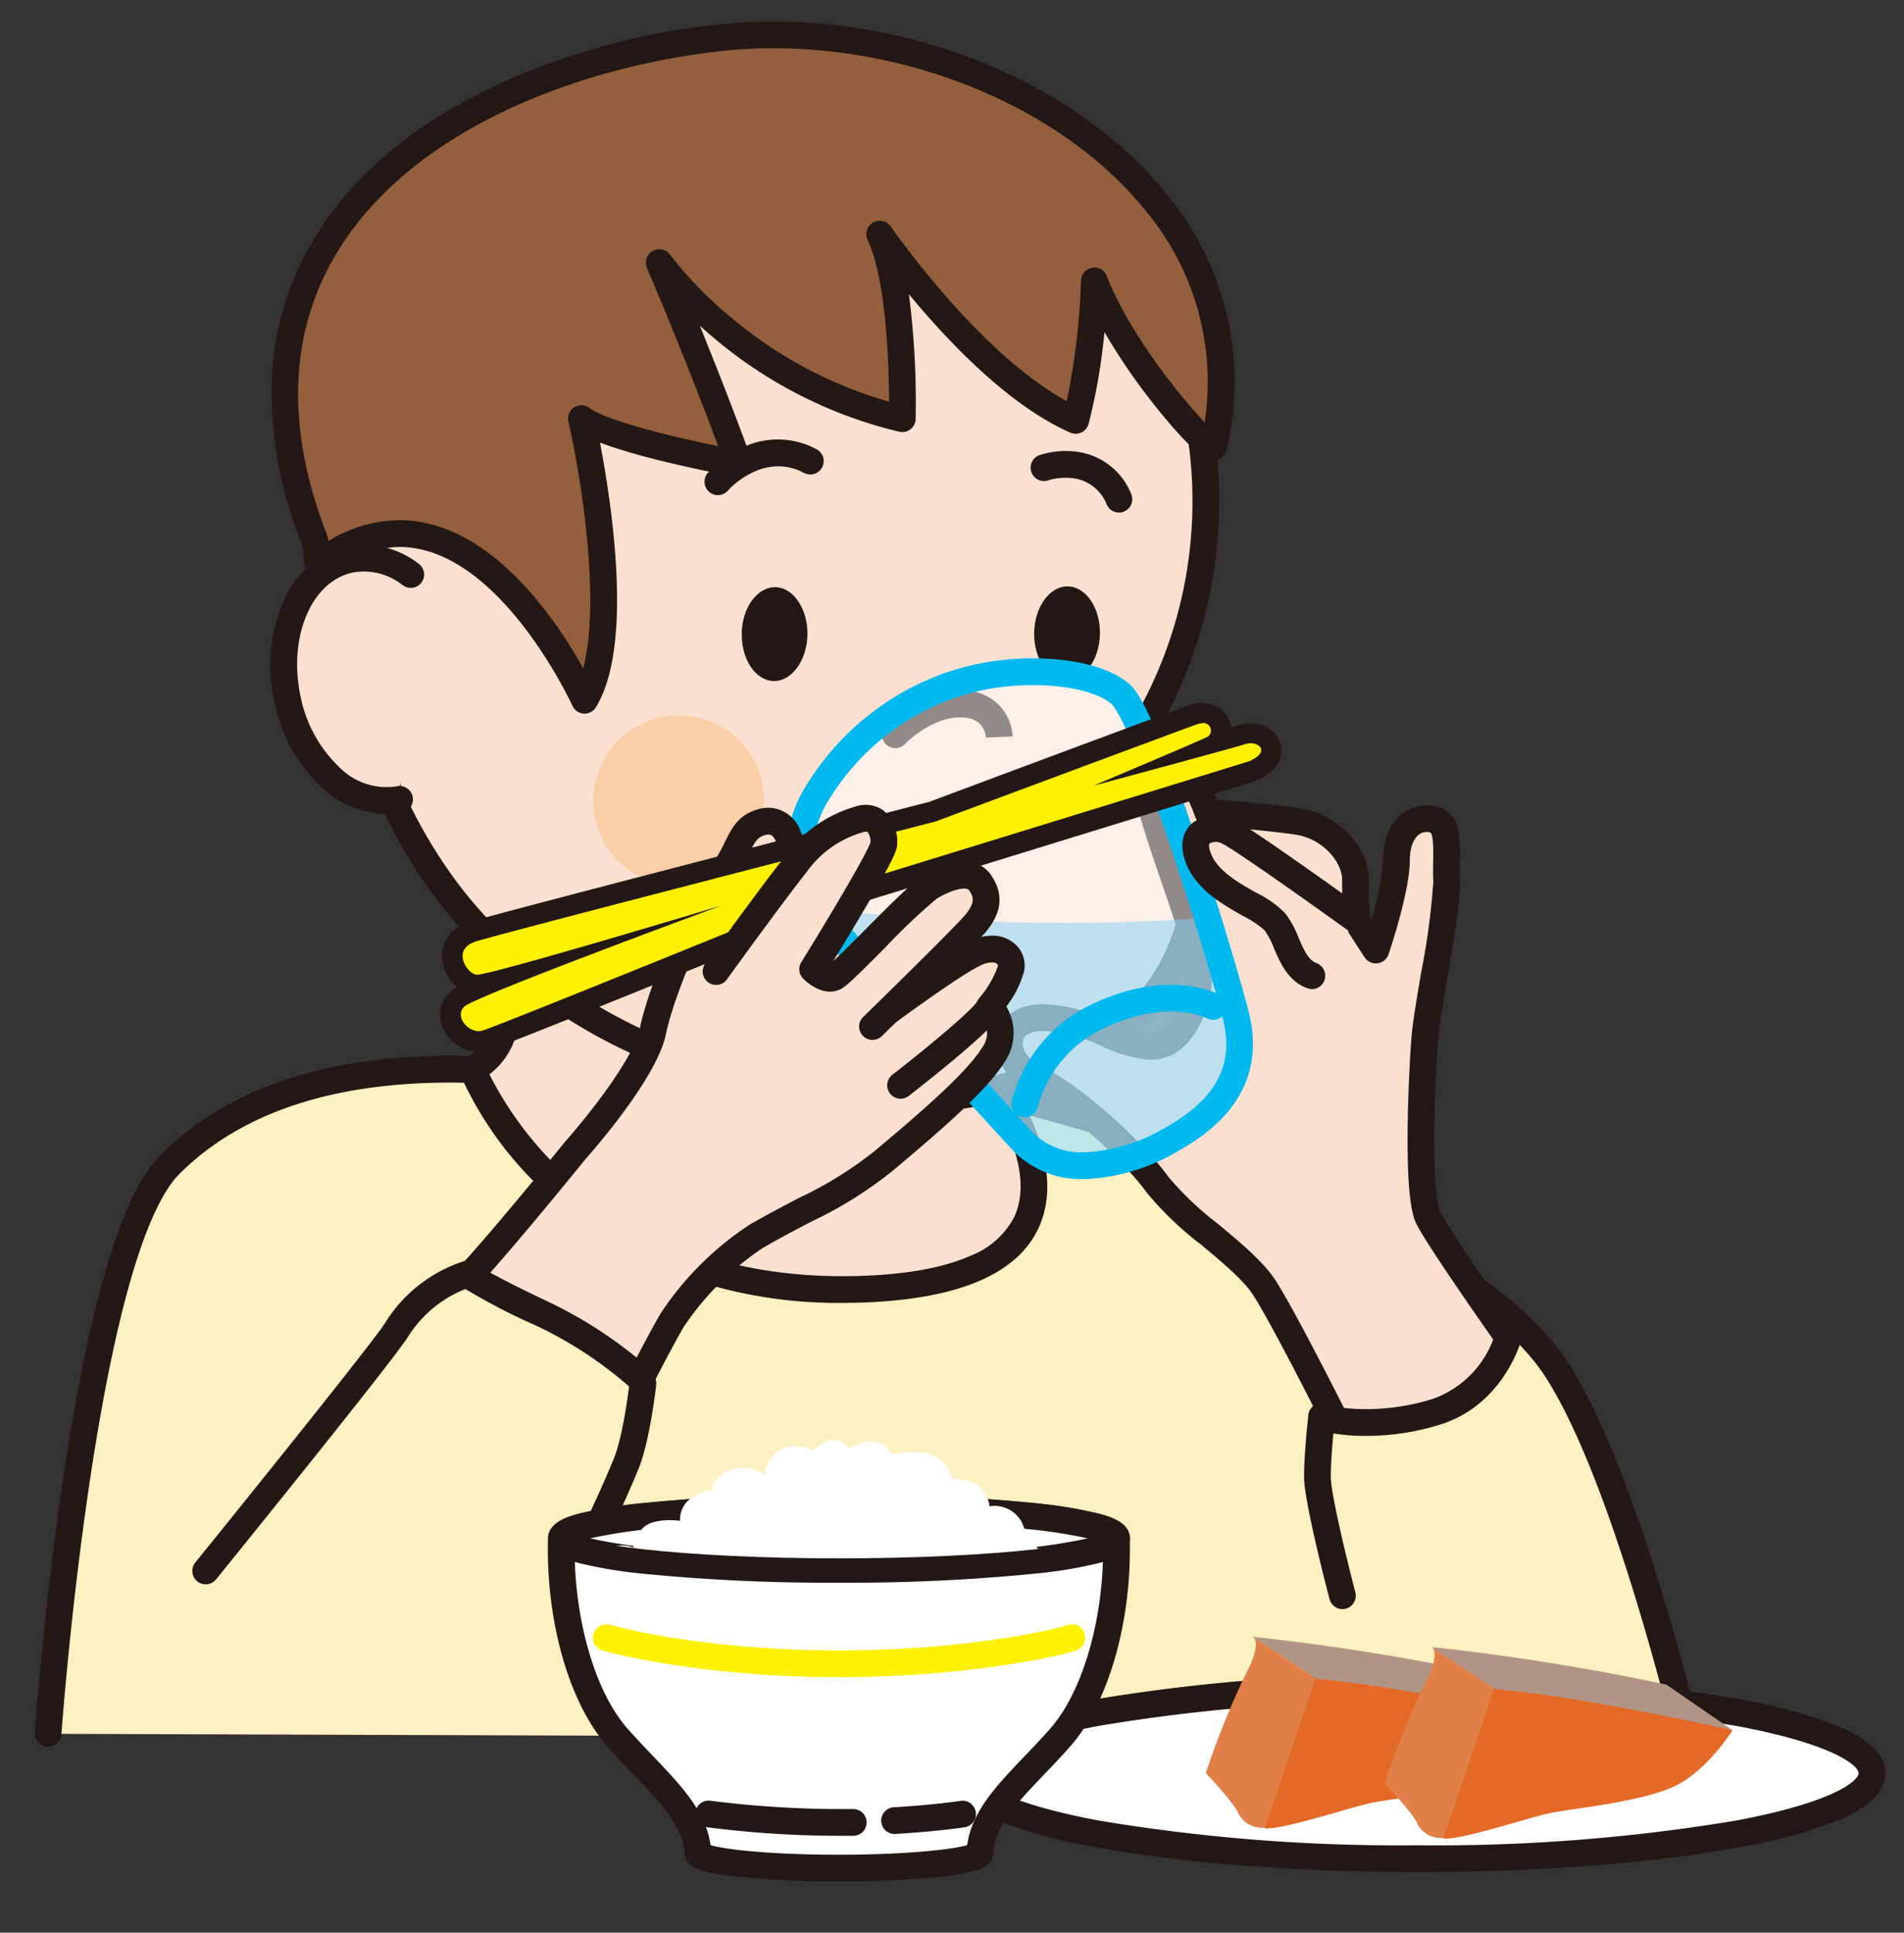 <svg id="グループ_3270" data-name="グループ 3270" xmlns="http://www.w3.org/2000/svg" xmlns:xlink="http://www.w3.org/1999/xlink" width="198.681" height="201.667" viewBox="0 0 198.681 201.667">
  <rect x="0" y="0" width="198.681" height="201.667" fill="#333333" stroke="none"/>
  <defs>
    <clipPath id="clip-path">
      <rect id="長方形_2283" data-name="長方形 2283" width="198.681" height="201.667" fill="none"/>
    </clipPath>
    <clipPath id="clip-path-2">
      <rect id="長方形_2280" data-name="長方形 2280" width="43.841" height="26.826" fill="none"/>
    </clipPath>
    <clipPath id="clip-path-3">
      <rect id="長方形_2282" data-name="長方形 2282" width="45.74" height="51.544" fill="none"/>
    </clipPath>
    <clipPath id="clip-path-4">
      <path id="パス_18513" data-name="パス 18513" d="M28.07,83.062c0,1.774,12.964,3.236,28.956,3.236s28.956-1.44,28.956-3.236-12.964-12.9-28.956-12.9-28.956,11.1-28.956,12.9" transform="translate(-28.07 -70.16)" fill="none"/>
    </clipPath>
  </defs>
  <g id="グループ_3267" data-name="グループ 3267" clip-path="url(#clip-path)">
    <path id="パス_18471" data-name="パス 18471" d="M2.4,122.789S5.991,72.518,15.114,63.4,37.66,53.207,46.7,53.479s41.753,1.065,48.851,1.482c7.1.4,53.214,12.964,64.2,29.707,7.328,11.19,13.8,38.7,13.8,38.7" transform="translate(2.61 58.127)" fill="#fff0c1"/>
    <path id="パス_18472" data-name="パス 18472" d="M174.429,125.652a1.4,1.4,0,0,1-1.356-1.076c-.064-.273-6.5-27.4-13.609-38.26-2.415-3.682-6.859-7.455-13.209-11.213a131.379,131.379,0,0,0-19.677-9.232c-13.929-5.338-27.077-8.458-30.22-8.634-5.2-.306-24.677-.827-37.565-1.172-4.751-.127-8.854-.237-11.25-.309-13.56-.407-23.842,2.792-30.558,9.508-2.452,2.452-6.07,10.049-9.382,32.321-2.008,13.5-2.918,26.06-2.927,26.186a1.395,1.395,0,0,1-2.782-.2c.009-.126.925-12.778,2.947-26.381,2.75-18.494,6.172-29.9,10.171-33.9,7.282-7.282,18.255-10.755,32.614-10.324,2.391.072,6.493.182,11.241.309,13.677.366,32.409.867,37.65,1.175,7.117.4,53.886,12.963,65.279,30.335,7.378,11.267,13.724,38.017,13.991,39.15a1.4,1.4,0,0,1-1.359,1.714Z" transform="translate(1.726 57.243)" fill="#231815"/>
    <path id="パス_18473" data-name="パス 18473" d="M23.6,46.04s3.862,7.035,3.465,10.522a6.672,6.672,0,0,1-3.4,4.969s9.311,23.862,40.4,22.922c31.106-.939,12.86-23.486,12.86-23.486L23.58,46.04Z" transform="translate(25.647 50.075)" fill="#fbe0d0"/>
    <path id="パス_18474" data-name="パス 18474" d="M24.465,45.53h.021a1.393,1.393,0,0,1,.5.091l53.2,14.887a1.4,1.4,0,0,1,.708.466c.338.417,8.233,10.311,4.734,17.938-2.24,4.883-8.51,7.514-18.636,7.819-.607.018-1.219.028-1.818.028a48.141,48.141,0,0,1-19.1-3.7,40.886,40.886,0,0,1-12.3-8.167,37.252,37.252,0,0,1-8.518-11.971,1.4,1.4,0,0,1,.682-1.758,5.236,5.236,0,0,0,2.634-3.875c.246-2.164-1.746-6.8-3.2-9.51a1.4,1.4,0,0,1,1.1-2.249ZM76.981,63.069,27.124,49.117c1.136,2.513,2.485,6.1,2.213,8.487a7.868,7.868,0,0,1-3.029,5.311A37.007,37.007,0,0,0,33.8,72.975c7.613,7.3,17.5,11,29.372,11,.571,0,1.154-.009,1.734-.026,4.9-.148,8.81-.858,11.607-2.11a8.61,8.61,0,0,0,4.576-4.08C83.558,72.373,78.246,64.762,76.981,63.069Z" transform="translate(24.762 49.191)" fill="#231815"/>
    <path id="パス_18475" data-name="パス 18475" d="M73.958,111.8a41.487,41.487,0,0,0,16.325-2.484c5.261-1.921,16.472-7.85,16.284-21.879-.125-9.436-5.532-14.2-5.532-14.2A46.725,46.725,0,0,0,61.766,2.677C21.787,1.884,14.46,36.455,17.341,59.106c.564,4.384,1.294,15.135,7.975,26.367a51.456,51.456,0,0,0,3.173,4.739C38.781,103.823,56.9,111.422,73.937,111.8" transform="translate(18.254 2.897)" fill="#fbe0d0"/>
    <path id="パス_18476" data-name="パス 18476" d="M76.5,114.1h0c-.531,0-1.093-.007-1.671-.02h-.036a65.839,65.839,0,0,1-25.8-5.957,54.191,54.191,0,0,1-20.73-16.185A53.325,53.325,0,0,1,25,87.071c-6.237-10.486-7.43-20.693-8-25.6-.056-.482-.107-.918-.157-1.3a70.557,70.557,0,0,1,.8-22.843c1.81-8.744,5.276-16.07,10.3-21.774C35.774,6.661,47,2.154,61.31,2.154c.452,0,.913,0,1.371.014a48.122,48.122,0,0,1,40.978,71.744,21.962,21.962,0,0,1,5.19,14.391,22.18,22.18,0,0,1-6.5,16.479,29.791,29.791,0,0,1-10.7,6.728A41.735,41.735,0,0,1,76.5,114.1Zm-1.661-2.809h.036c.563.013,1.11.019,1.624.019a38.594,38.594,0,0,0,14.192-2.419c4.68-1.709,15.547-7.132,15.367-20.55-.116-8.716-5.01-13.124-5.059-13.168a1.4,1.4,0,0,1-.276-1.761,45.333,45.333,0,0,0-38.1-68.454c-.44-.009-.883-.013-1.316-.013-13.474,0-24,4.189-31.274,12.452-12.827,14.562-11.222,36.15-10.425,42.42.051.394.1.841.161,1.335.593,5.075,1.7,14.521,7.629,24.5a50.41,50.41,0,0,0,3.084,4.607C40,102.831,56.992,110.89,74.84,111.288Z" transform="translate(17.366 2.012)" fill="#231815"/>
    <path id="パス_18477" data-name="パス 18477" d="M17.673,57.016a13.973,13.973,0,0,0-.355-2.651C4.5,21.213,34.123,4.679,60.031,2.007c25.929-2.672,57.243,15.3,51.147,42.651-.209.939-9.248-8.956-12.463-17.244a69.85,69.85,0,0,1-1.942,14.551c-10.167-4.447-20.48-19.478-20.48-19.478,2.735,5.783,2.38,19.311,2.38,19.311A46.322,46.322,0,0,1,53.288,25.472c5.344,12.589,8.33,21.023,8.33,21.023s-13.465-2.443-16.43-4.718c0,0,5.01,21.649.334,29.394,0,0-11.9-26.367-27.849-14.175" transform="translate(15.479 1.897)" fill="#945f3c"/>
    <path id="パス_18478" data-name="パス 18478" d="M46.406,73.45h-.083a1.4,1.4,0,0,1-1.188-.818c-.091-.2-7.631-16.573-18.073-16.573a12.546,12.546,0,0,0-7.5,2.815,1.4,1.4,0,0,1-2.378-.74,10.573,10.573,0,0,1-.111-1.153,4.612,4.612,0,0,0-.173-1.233,42.105,42.105,0,0,1-3.113-17.72,30.689,30.689,0,0,1,4.491-14.285c3.87-6.327,10.014-11.558,18.26-15.553A73.439,73.439,0,0,1,60.772,1.5,52.174,52.174,0,0,1,66.1,1.23c16.16,0,32.274,7.076,41.053,18.027a30.6,30.6,0,0,1,6.272,26.585A1.47,1.47,0,0,1,111.983,47c-.635,0-1.259-.313-2.9-2.018-1.08-1.124-2.355-2.617-3.589-4.2a63.8,63.8,0,0,1-4.842-7.142A61.7,61.7,0,0,1,99,43.213a1.395,1.395,0,0,1-1.906.918C90.65,41.306,84.27,34.56,80.247,29.684a88,88,0,0,1,.705,13.034,1.4,1.4,0,0,1-1.7,1.323A46.663,46.663,0,0,1,59.83,34.193q-.739-.621-1.4-1.22c3.444,8.475,5.361,13.874,5.385,13.941a1.395,1.395,0,0,1-1.564,1.838c-1.134-.206-9.4-1.739-14.238-3.583.423,2.209.984,5.505,1.365,9.14.919,8.776.32,14.99-1.78,18.468A1.4,1.4,0,0,1,46.406,73.45ZM27.062,53.266c9.428,0,16.353,10.342,19.2,15.451,1.9-7.219-.355-20.59-1.547-25.742a1.4,1.4,0,0,1,2.208-1.421c1.679,1.289,8.351,2.956,13.424,3.988-1.238-3.327-3.8-10.035-7.456-18.641a1.4,1.4,0,0,1,2.418-1.356A40.865,40.865,0,0,0,61.7,32.116,44.292,44.292,0,0,0,78.177,40.9c-.012-3.779-.261-12.7-2.26-16.931a1.4,1.4,0,0,1,2.411-1.385c.1.139,9.192,13.285,18.387,18.253a71.8,71.8,0,0,0,1.49-12.56A1.395,1.395,0,0,1,100.9,27.8c2.292,5.91,7.6,12.512,10.209,15.257a27.843,27.843,0,0,0-6.133-22.046C96.706,10.689,81.446,4.024,66.1,4.024a49.381,49.381,0,0,0-5.041.255C46.82,5.748,28.729,12.014,20.659,25.2c-5.116,8.353-5.5,18.3-1.151,29.551l0,.013a4.6,4.6,0,0,1,.192.663,14.338,14.338,0,0,1,7.357-2.157Z" transform="translate(14.595 1.012)" fill="#231815"/>
    <path id="パス_18479" data-name="パス 18479" d="M84.442,106.957S79.223,96.54,77.073,93.178s-8.705-7.369-11.127-10.73S57.24,73.2,53.211,71.321s-3.758-6.827,1.482-6.3c5.219.543,6.43,2.547,10.188,2.944s5.637-5.094,5.365-8.705-6.033-17.041-5.365-19.17c.668-2.15,2.422-2.818,3.612-1.607s2.672,5.094,2.672,5.094,5.762.4,9.374.939,6.033,3.612,6.033,6.033.125,4.3.125,4.3l2,3.09s2.15-6.3,2.15-9.374,1.733-4.7,3.758-4.28c2,.4,1.336,3.486,1.482,6.43.125,2.944-2,13.006-2.276,16.346-.271,3.361-.939,16.367.4,18.893,1.336,2.547,8.288,12.4,8.288,12.4s-1.649,5.908-7.453,7.745a23.568,23.568,0,0,1-10.647.877" transform="translate(54.866 41.203)" fill="#fbe0d0"/>
    <path id="パス_18480" data-name="パス 18480" d="M88.564,109.508a19.911,19.911,0,0,1-3.549-.278,1.4,1.4,0,0,1-1.094-1.082c-.891-1.769-5.259-10.4-7.137-13.334-1-1.564-3.256-3.443-5.437-5.26A34.649,34.649,0,0,1,65.7,84.148c-2.439-3.385-8.544-8.977-12.192-10.678-2.539-1.184-3.968-3.559-3.477-5.776.346-1.559,1.79-3.226,4.805-3.226.284,0,.581.015.882.045a19.3,19.3,0,0,1,6.415,1.79,11.845,11.845,0,0,0,3.781,1.154,2.244,2.244,0,0,0,1.955-.842,9.394,9.394,0,0,0,1.873-6.372c-.11-1.461-1.421-5.287-2.578-8.663-2.246-6.552-3.182-9.58-2.728-11.023.6-1.933,2.023-3.184,3.623-3.184a3.248,3.248,0,0,1,2.314,1.016,17.781,17.781,0,0,1,2.649,4.744c1.763.134,5.79.464,8.609.888,4.319.649,7.221,4.357,7.221,7.412,0,1.737.067,3.2.1,3.851l.182.281a27.648,27.648,0,0,0,1.207-6.115c0-3.943,2.35-5.739,4.534-5.739a4.469,4.469,0,0,1,.9.093,3.013,3.013,0,0,1,2.4,2.528,13.957,13.957,0,0,1,.183,3.22c-.01.654-.021,1.33.012,1.979.081,1.9-.629,6.1-1.316,10.162-.441,2.606-.857,5.067-.962,6.366-.493,6.1-.649,16.449.239,18.128,1.281,2.441,8.126,12.151,8.195,12.249a1.4,1.4,0,0,1,.2,1.179c-.076.271-1.926,6.658-8.375,8.7a25.779,25.779,0,0,1-7.787,1.193Zm-2.3-2.914a20.494,20.494,0,0,0,2.3.124,23.361,23.361,0,0,0,6.949-1.063,10.49,10.49,0,0,0,6.321-6.2c-1.535-2.186-6.785-9.709-7.97-11.969-.44-.832-1.021-2.756-.961-9.793.033-3.933.263-8.051.409-9.86.115-1.42.541-3.939.992-6.606a75.1,75.1,0,0,0,1.28-9.568c-.036-.73-.025-1.452-.014-2.151.016-1.011.045-2.893-.345-2.971a1.709,1.709,0,0,0-.348-.038c-1.044,0-1.745,1.185-1.745,2.95,0,3.263-2.134,9.557-2.225,9.824a1.4,1.4,0,0,1-2.49.309l-2-3.09a1.4,1.4,0,0,1-.222-.666c0-.079-.128-1.953-.128-4.393,0-1.639-1.844-4.2-4.846-4.654-3.515-.528-9.2-.923-9.262-.927a1.4,1.4,0,0,1-1.207-.894,19.266,19.266,0,0,0-2.364-4.614.523.523,0,0,0-.325-.182c-.221,0-.672.325-.95,1.194-.128,1.087,1.569,6.038,2.694,9.32,1.329,3.878,2.584,7.54,2.72,9.358.19,2.524-.546,6.254-2.61,8.478a5.031,5.031,0,0,1-4.292,1.719,14.467,14.467,0,0,1-4.607-1.373,16.669,16.669,0,0,0-5.579-1.571c-.2-.02-.407-.031-.6-.031-.557,0-1.874.1-2.082,1.04-.17.766.45,1.953,1.933,2.644,4.118,1.92,10.63,7.9,13.277,11.576a33.171,33.171,0,0,0,5.169,4.894c2.344,1.953,4.768,3.972,6,5.9,1.88,2.945,5.955,10.964,7.126,13.284Z" transform="translate(53.981 40.319)" fill="#231815"/>
    <path id="パス_18481" data-name="パス 18481" d="M26.242,53.085C21.19,54.108,15.929,49.327,14.53,42.417c-1.4-6.931,1.566-13.361,6.618-14.384A7.9,7.9,0,0,1,27.411,29.6" transform="translate(15.427 30.337)" fill="#fbe0d0"/>
    <path id="パス_18482" data-name="パス 18482" d="M25.732,55.5a10.1,10.1,0,0,1-6.769-2.862,16.735,16.735,0,0,1-4.914-9.064,16.8,16.8,0,0,1,.99-10.267,9.6,9.6,0,0,1,6.718-5.76,9.317,9.317,0,0,1,7.361,1.805,1.395,1.395,0,1,1-1.642,2.255,6.485,6.485,0,0,0-5.163-1.327c-4.292.869-6.772,6.585-5.529,12.741a13.935,13.935,0,0,0,4.057,7.553,6.924,6.924,0,0,0,6.01,2.024,1.395,1.395,0,1,1,.554,2.734,8.417,8.417,0,0,1-1.673.168Z" transform="translate(14.542 29.454)" fill="#231815"/>
    <path id="パス_18483" data-name="パス 18483" d="M45.634,40.685a1.4,1.4,0,0,1-1.014-2.352c.144-.153,3.586-3.749,7.976-3.652a5.038,5.038,0,0,1,5.288,4.787l-2.787.1v.017c-.031-.485-.307-2.07-2.563-2.119-3.113-.067-5.859,2.749-5.886,2.778A1.391,1.391,0,0,1,45.634,40.685Z" transform="translate(47.787 37.389)" fill="#231815"/>
    <path id="パス_18484" data-name="パス 18484" d="M58.559,34.279c-.063,2.714-1.628,4.864-3.528,4.822s-3.382-2.255-3.34-4.969c.063-2.693,1.628-4.864,3.528-4.822s3.382,2.255,3.34,4.969" transform="translate(56.22 31.879)" fill="#231815"/>
    <path id="パス_18485" data-name="パス 18485" d="M37.091,34.173c-.063,2.714,1.44,4.927,3.319,4.969s3.465-2.129,3.528-4.822c.042-2.693-1.44-4.927-3.34-4.969s-3.465,2.129-3.528,4.822" transform="translate(40.319 31.922)" fill="#231815"/>
    <path id="パス_18486" data-name="パス 18486" d="M42.707,15.557a8.91,8.91,0,1,0-.007-.007" transform="translate(21.821 74.306)" fill="#facea7"/>
    <path id="パス_18487" data-name="パス 18487" d="M36.764,27.932a1.4,1.4,0,0,1-1.052-2.31,11.719,11.719,0,0,1,3.233-2.454,8.5,8.5,0,0,1,8.088-.039,1.395,1.395,0,1,1-1.29,2.473c-4.3-2.242-7.891,1.808-7.926,1.849a1.392,1.392,0,0,1-1.053.481Z" transform="translate(38.14 23.733)" fill="#231815"/>
    <path id="パス_18488" data-name="パス 18488" d="M60.875,29.122a1.4,1.4,0,0,1-1.268-.812,4.357,4.357,0,0,0-3.584-2.777,6.307,6.307,0,0,0-2.485.216,1.395,1.395,0,1,1-.909-2.637,8.921,8.921,0,0,1,3.608-.362,7.1,7.1,0,0,1,5.9,4.4,1.4,1.4,0,0,1-1.266,1.978Z" transform="translate(55.888 24.36)" fill="#231815"/>
    <g id="グループ_3263" data-name="グループ 3263" transform="translate(85.531 94.8)" opacity="0.5">
      <g id="グループ_3262" data-name="グループ 3262" clip-path="url(#clip-path-2)">
        <g id="グループ_3261" data-name="グループ 3261">
          <path id="パス_18489" data-name="パス 18489" d="M40.97,45.41c2.422,3.9,21.294,24.384,21.294,24.384,2.923,3.048,8.434,3.632,15.574-.355s7.5-8.893,6.68-12.526c-.292-1.273-1.482-5.47-3.027-10.522a217.173,217.173,0,0,1-40.5-.981" transform="translate(-40.97 -45.41)" fill="#00a0e9"/>
        </g>
      </g>
    </g>
    <g id="グループ_3266" data-name="グループ 3266" transform="translate(83.61 70.082)" opacity="0.5">
      <g id="グループ_3265" data-name="グループ 3265" clip-path="url(#clip-path-3)">
        <g id="グループ_3264" data-name="グループ 3264">
          <path id="パス_18490" data-name="パス 18490" d="M63.257,82.665S43.717,61.5,41.838,58.094c-1.879-3.382-2.818-7.495-.125-11.816a26.629,26.629,0,0,1,13.11-11c6.43-2.568,15.323-2.109,18.5.585,3.152,2.693,11.357,30.313,12.171,33.924.814,3.633.459,8.538-6.68,12.526s-12.63,3.382-15.553.355" transform="translate(-40.063 -33.564)" fill="#fff"/>
        </g>
      </g>
    </g>
    <path id="パス_18491" data-name="パス 18491" d="M70.479,87.4a9.906,9.906,0,0,1-7.339-2.88l-.021-.023C61.107,82.316,43.409,63.1,41.5,59.652c-2.6-4.689-2.635-9.14-.088-13.228a27.92,27.92,0,0,1,13.78-11.559,27.528,27.528,0,0,1,9.964-1.8c4.366,0,7.993.953,9.952,2.616.641.548,2.336,2,7.384,17.243,2.476,7.478,4.8,15.448,5.245,17.438,1.314,5.862-1.163,10.589-7.361,14.05A20.628,20.628,0,0,1,70.479,87.4Zm-5.322-4.806a7.2,7.2,0,0,0,5.322,2.017,18.182,18.182,0,0,0,8.537-2.632c6.744-3.766,6.654-8.084,6-11-.386-1.714-2.644-9.537-5.172-17.173C75.272,40,73.591,38.059,73.3,37.806c-1.416-1.2-4.538-1.95-8.143-1.95a24.681,24.681,0,0,0-8.93,1.6A25.222,25.222,0,0,0,43.782,47.9c-2,3.207-1.946,6.609.161,10.4,1.32,2.391,13.4,15.832,21.214,24.292Z" transform="translate(42.661 35.634)" fill="#00b9ef"/>
    <path id="パス_18492" data-name="パス 18492" d="M52.106,63.211a1.4,1.4,0,0,1-1.369-1.668,15.517,15.517,0,0,1,8.6-10.238c7.811-3.636,12.856-1.019,13.067-.905a1.395,1.395,0,1,1-1.319,2.458c-.154-.079-4.1-2.034-10.568.975a12.794,12.794,0,0,0-7.05,8.257A1.4,1.4,0,0,1,52.106,63.211Z" transform="translate(54.824 53.381)" fill="#00b9ef"/>
    <path id="パス_18493" data-name="パス 18493" d="M76.6,51.009S65.08,42.7,63.2,41.76s-4.551,0-2.944,3.215,6.43,4.551,7.766,6.159,1.607,4.822,3.883,5.637" transform="translate(65.001 45.044)" fill="#fbe0d0"/>
    <path id="パス_18494" data-name="パス 18494" d="M72.789,59.051a1.392,1.392,0,0,1-.47-.082c-2.013-.72-2.839-2.639-3.5-4.181a8.311,8.311,0,0,0-.982-1.878,10.48,10.48,0,0,0-2.262-1.5c-2-1.134-4.489-2.546-5.679-4.926-1.316-2.633-.269-4.106.242-4.618A4,4,0,0,1,64.71,41.4c1.924.962,12.406,8.507,13.6,9.364a1.395,1.395,0,1,1-1.631,2.263c-4.6-3.313-11.906-8.48-13.211-9.132a1.407,1.407,0,0,0-1.353-.054c-.108.108-.127.583.28,1.4.81,1.62,2.8,2.75,4.56,3.747a11.051,11.051,0,0,1,3.031,2.144,10.3,10.3,0,0,1,1.4,2.557c.52,1.207,1.011,2.346,1.881,2.658a1.4,1.4,0,0,1-.47,2.708Z" transform="translate(64.119 44.158)" fill="#231815"/>
    <path id="パス_18495" data-name="パス 18495" d="M142.993,93.274c0,4.927-21.231,8.914-47.431,8.914S48.13,98.2,48.13,93.274,69.361,84.36,95.561,84.36s47.431,3.987,47.431,8.914" transform="translate(52.348 91.754)" fill="#fff"/>
    <path id="パス_18496" data-name="パス 18496" d="M96.446,83.85c12.757,0,24.76.935,33.8,2.634a49.308,49.308,0,0,1,10.473,2.93c3.065,1.362,4.555,2.915,4.555,4.746s-1.49,3.383-4.555,4.746a49.308,49.308,0,0,1-10.473,2.93c-9.038,1.7-21.041,2.634-33.8,2.634s-24.76-.935-33.8-2.634A49.306,49.306,0,0,1,52.175,98.9c-3.065-1.362-4.555-2.915-4.555-4.746s1.49-3.383,4.555-4.746a49.309,49.309,0,0,1,10.473-2.93A193,193,0,0,1,96.446,83.85Zm0,17.828a189.638,189.638,0,0,0,33.283-2.586c10.462-1.966,12.754-4.228,12.754-4.934s-2.291-2.968-12.754-4.934a189.631,189.631,0,0,0-33.283-2.586,189.632,189.632,0,0,0-33.283,2.586C52.7,91.191,50.409,93.453,50.409,94.159s2.291,2.968,12.754,4.934a189.636,189.636,0,0,0,33.283,2.585Z" transform="translate(51.464 90.869)" fill="#231815"/>
    <path id="パス_18497" data-name="パス 18497" d="M57.044,112.959c8.121,0,14.655-.731,14.7-1.628.251-4.342,4.4-7.474,8.392-12,4.008-4.551,6.054-13.09,5.845-20.751-.044-1.78-12.966-3.22-28.958-3.22S28.109,76.8,28.068,78.575c-.209,7.662,1.837,16.2,5.845,20.751s8.142,7.683,8.392,12c.063.9,6.576,1.628,14.718,1.628" transform="translate(30.512 81.965)" fill="#fff"/>
    <path id="パス_18498" data-name="パス 18498" d="M57.929,115.238h-.021a100.734,100.734,0,0,1-10.543-.486,24.852,24.852,0,0,1-3.346-.554c-.637-.166-2.128-.555-2.22-1.886V112.3c-.164-2.825-2.429-5.2-5.3-8.2-.894-.936-1.818-1.9-2.749-2.962-4-4.539-6.429-13.061-6.193-21.711.04-1.7,2.265-2.282,3.334-2.562A47.39,47.39,0,0,1,37.3,75.8a196.889,196.889,0,0,1,20.613-.951,196.884,196.884,0,0,1,20.613.951,47.391,47.391,0,0,1,6.4,1.059c1.069.28,3.294.863,3.334,2.567.236,8.645-2.2,17.167-6.193,21.706-.932,1.059-1.86,2.029-2.757,2.967-2.862,2.993-5.123,5.357-5.289,8.189-.08,1.569-1.936,2.061-5.558,2.463a100.616,100.616,0,0,1-10.534.487Zm-13.413-3.787c1.451.446,6.163,1,13.392,1h.021c6.925,0,11.867-.54,13.371-1,.482-3.518,3.048-6.2,5.992-9.281.877-.918,1.785-1.866,2.679-2.883,3.431-3.9,5.622-11.609,5.508-19.311-.605-.28-2.609-.957-8.59-1.543-5.237-.513-11.978-.8-18.981-.8s-13.744.282-18.981.8c-5.982.586-7.985,1.263-8.59,1.543-.113,7.706,2.077,15.416,5.508,19.311.9,1.016,1.8,1.963,2.674,2.879C41.464,105.253,44.033,107.943,44.516,111.451Z" transform="translate(29.627 81.08)" fill="#231815"/>
    <path id="パス_18499" data-name="パス 18499" d="M44.71,91.359c4.321-.251,7.14-.689,7.14-.689" transform="translate(48.629 98.617)" fill="#fff"/>
    <path id="パス_18500" data-name="パス 18500" d="M45.593,93.638a1.395,1.395,0,0,1-.079-2.787c4.193-.243,6.979-.67,7.006-.675a1.395,1.395,0,0,1,.428,2.756c-.118.018-2.935.452-7.273.7Z" transform="translate(47.744 97.732)" fill="#231815"/>
    <path id="パス_18501" data-name="パス 18501" d="M35.43,90.67a108.2,108.2,0,0,0,13.591.877h1.44" transform="translate(38.535 98.617)" fill="#fff"/>
    <path id="パス_18502" data-name="パス 18502" d="M51.346,93.826h-1.44a108.547,108.547,0,0,1-13.786-.891,1.395,1.395,0,1,1,.392-2.762,107.832,107.832,0,0,0,13.395.863h1.44a1.395,1.395,0,1,1,0,2.789Z" transform="translate(37.651 97.732)" fill="#231815"/>
    <path id="パス_18503" data-name="パス 18503" d="M65.2,81.821s1.044.543-.814,4.008A87.649,87.649,0,0,0,60.27,96.038s3.048,3.215,3.424,4.259a2.749,2.749,0,0,0,2.756,1.44c.564-.292,5.386-15.532,5.386-15.532l-6.66-4.4Z" transform="translate(65.552 88.969)" fill="#e08048"/>
    <path id="パス_18504" data-name="パス 18504" d="M93.4,88.243s-2.693,4.342-6.221,5.929c-3.549,1.587-10.4,2.234-12.693,2.693s-9.227,2.818-11.273,2.693l5.32-15.678s6.054.605,12.338,1.336A62.809,62.809,0,0,1,93.4,88.243" transform="translate(68.75 91.232)" fill="#e56926"/>
    <path id="パス_18505" data-name="パス 18505" d="M87.118,85.735l6.91,4.76s-15.6-3.507-24.739-4.28l-6.66-4.4A241.338,241.338,0,0,1,87.117,85.74" transform="translate(68.119 88.98)" fill="#b19483"/>
    <path id="パス_18506" data-name="パス 18506" d="M74.137,82.331s1.044.543-.814,4.008A87.648,87.648,0,0,0,69.21,96.548s3.048,3.215,3.424,4.259a2.749,2.749,0,0,0,2.756,1.44c.564-.292,5.386-15.532,5.386-15.532l-6.66-4.4Z" transform="translate(75.276 89.524)" fill="#e08048"/>
    <path id="パス_18507" data-name="パス 18507" d="M102.327,88.753s-2.693,4.342-6.221,5.929c-3.549,1.587-10.4,2.234-12.693,2.693s-9.227,2.818-11.273,2.693L77.464,84.39S83.518,85,89.8,85.726a62.811,62.811,0,0,1,12.526,3.027" transform="translate(78.463 91.786)" fill="#e56926"/>
    <path id="パス_18508" data-name="パス 18508" d="M96.048,86.245l6.91,4.76S87.363,87.5,78.22,86.725l-6.66-4.4A241.338,241.338,0,0,1,96.048,86.25" transform="translate(77.832 89.535)" fill="#b19483"/>
    <path id="パス_18509" data-name="パス 18509" d="M85.981,78.565c0,1.775-12.964,3.236-28.956,3.236S28.07,80.36,28.07,78.565,41.034,75.35,57.026,75.35s28.956,1.44,28.956,3.215" transform="translate(30.53 81.954)" fill="#fff"/>
    <path id="パス_18510" data-name="パス 18510" d="M57.91,74.84a197.219,197.219,0,0,1,20.629.951,47.289,47.289,0,0,1,6.406,1.059c1.076.283,3.316.87,3.316,2.6s-2.239,2.319-3.314,2.6a47.2,47.2,0,0,1-6.406,1.067,195.4,195.4,0,0,1-20.63.961,196.418,196.418,0,0,1-20.629-.953,46.873,46.873,0,0,1-6.407-1.066c-1.076-.284-3.314-.876-3.314-2.611s2.239-2.325,3.315-2.609a46.957,46.957,0,0,1,6.407-1.058A198.263,198.263,0,0,1,57.91,74.84Zm25.941,4.612a53.7,53.7,0,0,0-6.969-1.029c-5.239-.511-11.977-.793-18.972-.793-7.013,0-13.75.279-18.972.786a52.946,52.946,0,0,0-7.006,1.036A52.8,52.8,0,0,0,38.938,80.5c5.231.513,11.969.8,18.972.8,6.986,0,13.724-.285,18.973-.8a53.552,53.552,0,0,0,6.968-1.048Z" transform="translate(29.646 81.069)" fill="#231815"/>
    <path id="パス_18511" data-name="パス 18511" d="M55.463,86.854c-14.869,0-24.56-2.744-24.654-2.771a1.395,1.395,0,1,1,.791-2.675c.09.027,9.387,2.657,23.863,2.657,13.523,0,22.961-2.305,23.745-2.616a1.395,1.395,0,1,1,1.027,2.593C78.733,84.637,68.719,86.854,55.463,86.854Z" transform="translate(32.093 88.15)" fill="#fff100"/>
  </g>
  <g id="グループ_3268" data-name="グループ 3268" transform="translate(58.6 146.469)" clip-path="url(#clip-path-4)">
    <path id="パス_18512" data-name="パス 18512" d="M30.311,89.723s-.772-2.714,1.5-2.985c0,0-.23-3.34,1.67-3.632s2.4.125,2.4.125a3.24,3.24,0,0,1,1.19-2.213c1.148-.939,3.7-.6,3.7-.6a2.729,2.729,0,0,1,1.315-2.463c1.461-.877,1.921-.605,1.921-.605A3.065,3.065,0,0,1,45.342,75.4c1.148-.731,3.34-.752,4.2.334,0,0,.543-4.488,5.2-2.651,0,0,1.858-2.38,3.7-.209,0,0,3.027-1.983,4.426.626,0,0,5.365-1.461,6.3,2.568,0,0,3.486-.292,3.9,2.839a3.217,3.217,0,0,1,3.716,3.549s3.027,1.273,2.839,3.987-1.086,3.3-1.086,3.3a4.639,4.639,0,0,1,1.816,3.841,3.825,3.825,0,0,1-2.213,3.4,5.947,5.947,0,0,1,1.336,4.655c-.543,2.484-1.628,2.714-1.628,2.714s.731,2.526-.605,4.238c-1.336,1.691-12.359,8.5-12.359,8.5l-29.665-4.948s-6.159-8.705-6.764-10.96c-.585-2.276-1.294-3.925.167-5.156,0,0-2.025-4.468,1.649-6.263" transform="translate(-28.411 -68.2)" fill="#fff"/>
  </g>
  <g id="グループ_3269" data-name="グループ 3269" clip-path="url(#clip-path)">
    <path id="パス_18514" data-name="パス 18514" d="M41.33,99.264s2-3.946,3.3-6.159a31.229,31.229,0,0,1,8.747-8.726c5.658-3.278,9.353-4.551,13.277-7.85s9.6-8.058,11.461-11.065a3.955,3.955,0,0,0-.376-5.073s1.942-2.38,2.234-3.925-1.336-2.693-3.591-1.712S67.029,61,67.029,61A18.517,18.517,0,0,1,59.7,57.616c-4.092-2.923-6.6-5.282-4.092-7.891s2.046-9.52-1.545-8.6c-2.463.626-2.109,2.568-4.509,5.762S43.5,58.66,42.6,62.981c-.877,4.321-8.058,12.38-8.058,12.38-8.017,9.9-11.085,13.131-11.085,13.131a64.99,64.99,0,0,0,7.683,3.987,42.5,42.5,0,0,1,10.167,6.743" transform="translate(25.516 44.637)" fill="#fbe0d0"/>
    <path id="パス_18515" data-name="パス 18515" d="M42.215,101.544a1.389,1.389,0,0,1-1.093-.528,42.01,42.01,0,0,0-9.691-6.391,65.421,65.421,0,0,1-7.888-4.107,1.395,1.395,0,0,1-.21-2.1c.03-.032,3.145-3.337,11.014-13.049l.042-.05c1.928-2.164,7.076-8.491,7.733-11.729.968-4.662,4.738-13.376,7.2-16.656a16.992,16.992,0,0,0,1.717-2.881c.729-1.465,1.418-2.849,3.564-3.394a3.933,3.933,0,0,1,.972-.126,3.615,3.615,0,0,1,3.331,2.435c1.018,2.389.7,6.419-1.408,8.611-.592.617-.631,1.008-.608,1.249.132,1.419,3.085,3.528,4.5,4.542a19,19,0,0,0,6.194,3.022c1.759-1.291,7.069-5.134,9.119-6.026a5.394,5.394,0,0,1,2.151-.48A3.464,3.464,0,0,1,81.6,55.074a3.024,3.024,0,0,1,.629,2.538,10.7,10.7,0,0,1-1.849,3.663,5.4,5.4,0,0,1-.193,5.809c-1.96,3.171-7.561,7.878-11.65,11.315l-.1.084a42.419,42.419,0,0,1-8.35,5.21c-1.587.825-3.228,1.679-5.126,2.779A29.913,29.913,0,0,0,46.719,94.7c-1.259,2.152-3.239,6.047-3.259,6.086a1.4,1.4,0,0,1-1.245.762Zm-15.686-12.5c1.117.615,3.021,1.606,6.1,3.059A45.349,45.349,0,0,1,41.8,97.915c.706-1.357,1.729-3.288,2.513-4.629a32.4,32.4,0,0,1,9.255-9.231c1.95-1.13,3.695-2.037,5.234-2.838a39.708,39.708,0,0,0,7.842-4.871l.1-.084c3.722-3.128,9.348-7.856,11.072-10.646a2.537,2.537,0,0,0-.137-3.316,1.4,1.4,0,0,1-.133-1.9,10.852,10.852,0,0,0,1.944-3.3c.03-.16-.018-.218-.036-.239a.784.784,0,0,0-.591-.183,2.68,2.68,0,0,0-1.038.248c-1.73.753-7.14,4.647-9.079,6.084a1.394,1.394,0,0,1-1.026.26,19.838,19.838,0,0,1-7.942-3.628c-3.427-2.448-5.451-4.3-5.661-6.553a4.31,4.31,0,0,1,1.373-3.439,6.013,6.013,0,0,0,.854-5.585c-.315-.739-.653-.739-.765-.739a1.155,1.155,0,0,0-.282.04c-.872.222-1.084.584-1.756,1.934a19.631,19.631,0,0,1-1.984,3.315c-2.2,2.924-5.83,11.348-6.7,15.541-.915,4.512-7.5,12.034-8.361,13C31.19,83.694,28.061,87.318,26.529,89.044Z" transform="translate(24.631 43.752)" fill="#231815"/>
    <path id="パス_18516" data-name="パス 18516" d="M25.447,69.909a3.136,3.136,0,0,1-2.735-1.858,2.192,2.192,0,0,1,.459-2.484,22.063,22.063,0,0,1,4.008-1.921,10.825,10.825,0,0,1-1.942.376,1.285,1.285,0,0,1-.27-.022,3.255,3.255,0,0,1-2.276-2.839,2.7,2.7,0,0,1,2.088-2.693c2.484-.814,45.469-11.9,47.995-12.547,1.649-.6,25.949-9.687,27.327-10.146a2.545,2.545,0,0,1,.856-.146,1.919,1.919,0,0,1,1.9,1.4,1.871,1.871,0,0,1-.292,1.566c1.357-.376,2.3-.647,2.568-.731a2.929,2.929,0,0,1,.856-.125,2.037,2.037,0,0,1,2.129,1.44c.125.564.042,1.607-1.837,2.463-.042,0-.084.042-.125.042L62.962,55c-3.841,1.566-35.553,14.488-36.93,14.843a2.823,2.823,0,0,1-.6.084" transform="translate(24.489 38.753)" fill="#fff100"/>
    <path id="パス_18517" data-name="パス 18517" d="M101.534,37.249a.789.789,0,0,1,.564,1.42c-.689.376-11.92,5.115-11.92,5.115s14.655-3.946,15.866-4.342a1.517,1.517,0,0,1,.522-.084c1.044,0,1.921.939-.146,1.879L63.184,54.556s-35.49,14.467-36.826,14.8a1.827,1.827,0,0,1-.334.042c-1.253,0-2.484-1.566-1.524-2.547,1.044-1.065,26.868-10.563,26.868-10.563s-23.9,7.223-25.553,7.223h-.063c-1.023-.209-2.568-2.651-.042-3.465C28.215,59.232,73.7,47.52,73.7,47.52s25.97-9.687,27.348-10.167a1.687,1.687,0,0,1,.522-.084m-.042-2.15a3.406,3.406,0,0,0-1.19.209c-1.378.459-25.261,9.374-27.306,10.146-3.027.772-45.511,11.733-48.016,12.547A3.7,3.7,0,0,0,22.2,61.779a4.449,4.449,0,0,0,1.566,3.048,2.671,2.671,0,0,0-.814.564,3.276,3.276,0,0,0-.668,3.653A4.166,4.166,0,0,0,26,71.57a3.842,3.842,0,0,0,.856-.1c1.378-.355,28.559-11.419,37.035-14.864l43.152-13.3s.167-.063.251-.1c2.651-1.211,2.589-2.964,2.443-3.653a3.118,3.118,0,0,0-3.173-2.276,3.739,3.739,0,0,0-1.19.188c-.125.042-.418.125-.835.251a1.881,1.881,0,0,0-.063-.334,2.983,2.983,0,0,0-2.923-2.213" transform="translate(23.934 38.198)" fill="#231815"/>
    <path id="パス_18518" data-name="パス 18518" d="M35.83,56.784s5.887-8.142,8.267-11.127a12.19,12.19,0,0,1,6.555-4.635c2.15-.626,2.63,1.357,2.61,2.505,0,1.148-7.432,13.11-7.432,13.11s1.273,1.294,2.255.856,8.309-8.434,10.021-9.436,4.175-1.942,5.2-.438.731,2.735-.418,4.175c-1.148,1.42-10.814,10.835-10.814,10.835" transform="translate(38.97 44.488)" fill="#fbe0d0"/>
    <path id="パス_18519" data-name="パス 18519" d="M52.957,64.908a1.395,1.395,0,0,1-.973-2.394c3.862-3.761,9.9-9.719,10.7-10.713.95-1.191.876-1.739.349-2.514-.257-.378-1.607-.157-3.341.857A63.682,63.682,0,0,0,54.255,55.3c-3.214,3.232-4.1,4.081-4.717,4.355-1.775.793-3.492-.82-3.818-1.151a1.4,1.4,0,0,1-.19-1.714c3.28-5.279,6.825-11.315,7.222-12.508a1.648,1.648,0,0,0-.31-1.068.769.769,0,0,0-.515.035,10.8,10.8,0,0,0-5.855,4.165C43.74,50.336,37.9,58.4,37.845,58.485a1.4,1.4,0,1,1-2.26-1.634c.241-.334,5.934-8.2,8.307-11.179a13.573,13.573,0,0,1,7.244-5.1,3.223,3.223,0,0,1,3,.423,4.348,4.348,0,0,1,1.4,3.43c0,.513-.031,1.14-3.911,7.685-1.017,1.716-2.042,3.4-2.76,4.572.825-.756,2.276-2.214,3.407-3.352,2.982-3,5.012-5.008,6.008-5.591,3.213-1.881,5.784-1.888,7.056-.019,1.72,2.527.55,4.537-.48,5.829C63.688,55,54.925,63.543,53.93,64.513a1.39,1.39,0,0,1-.973.395Z" transform="translate(38.086 43.603)" fill="#231815"/>
    <path id="パス_18520" data-name="パス 18520" d="M11.164,96.94a1.395,1.395,0,0,1-1.083-2.272c7.436-9.185,18.848-23.423,19.808-25a15.119,15.119,0,0,1,8.233-6.445,1.395,1.395,0,1,1,.745,2.688,12.492,12.492,0,0,0-6.589,5.2c-1.371,2.257-18.123,22.963-20.029,25.317a1.392,1.392,0,0,1-1.085.512Z" transform="translate(10.296 68.376)" fill="#231815"/>
    <path id="パス_18521" data-name="パス 18521" d="M31.024,85.335a1.4,1.4,0,0,1-1.26-1.992c.013-.027,1.292-2.735,2.391-5.422,1.04-2.541,1.652-8.024,1.658-8.079a1.4,1.4,0,0,1,2.773.3c-.026.241-.661,5.927-1.849,8.831-1.129,2.759-2.4,5.446-2.452,5.559a1.4,1.4,0,0,1-1.261.8Z" transform="translate(31.897 74.282)" fill="#231815"/>
    <path id="パス_18522" data-name="パス 18522" d="M69.343,91.774A1.4,1.4,0,0,1,68,90.732C67.723,89.693,65.34,80.507,65.34,78c0-2.451.429-6.3.447-6.46a1.395,1.395,0,1,1,2.772.311c0,.038-.43,3.855-.43,6.149,0,1.618,1.573,8.236,2.564,12.027a1.4,1.4,0,0,1-1.35,1.748Z" transform="translate(70.737 76.131)" fill="#231815"/>
    <path id="パス_18523" data-name="パス 18523" d="M45.9,60.706a1.4,1.4,0,0,1-.855-2.5c3.266-2.53,8.175-6.58,8.863-7.662a1.4,1.4,0,0,1,2.354,1.5c-1.2,1.885-8.131,7.3-9.509,8.371A1.389,1.389,0,0,1,45.9,60.706Z" transform="translate(48.07 53.943)" fill="#231815"/>
  </g>
</svg>
